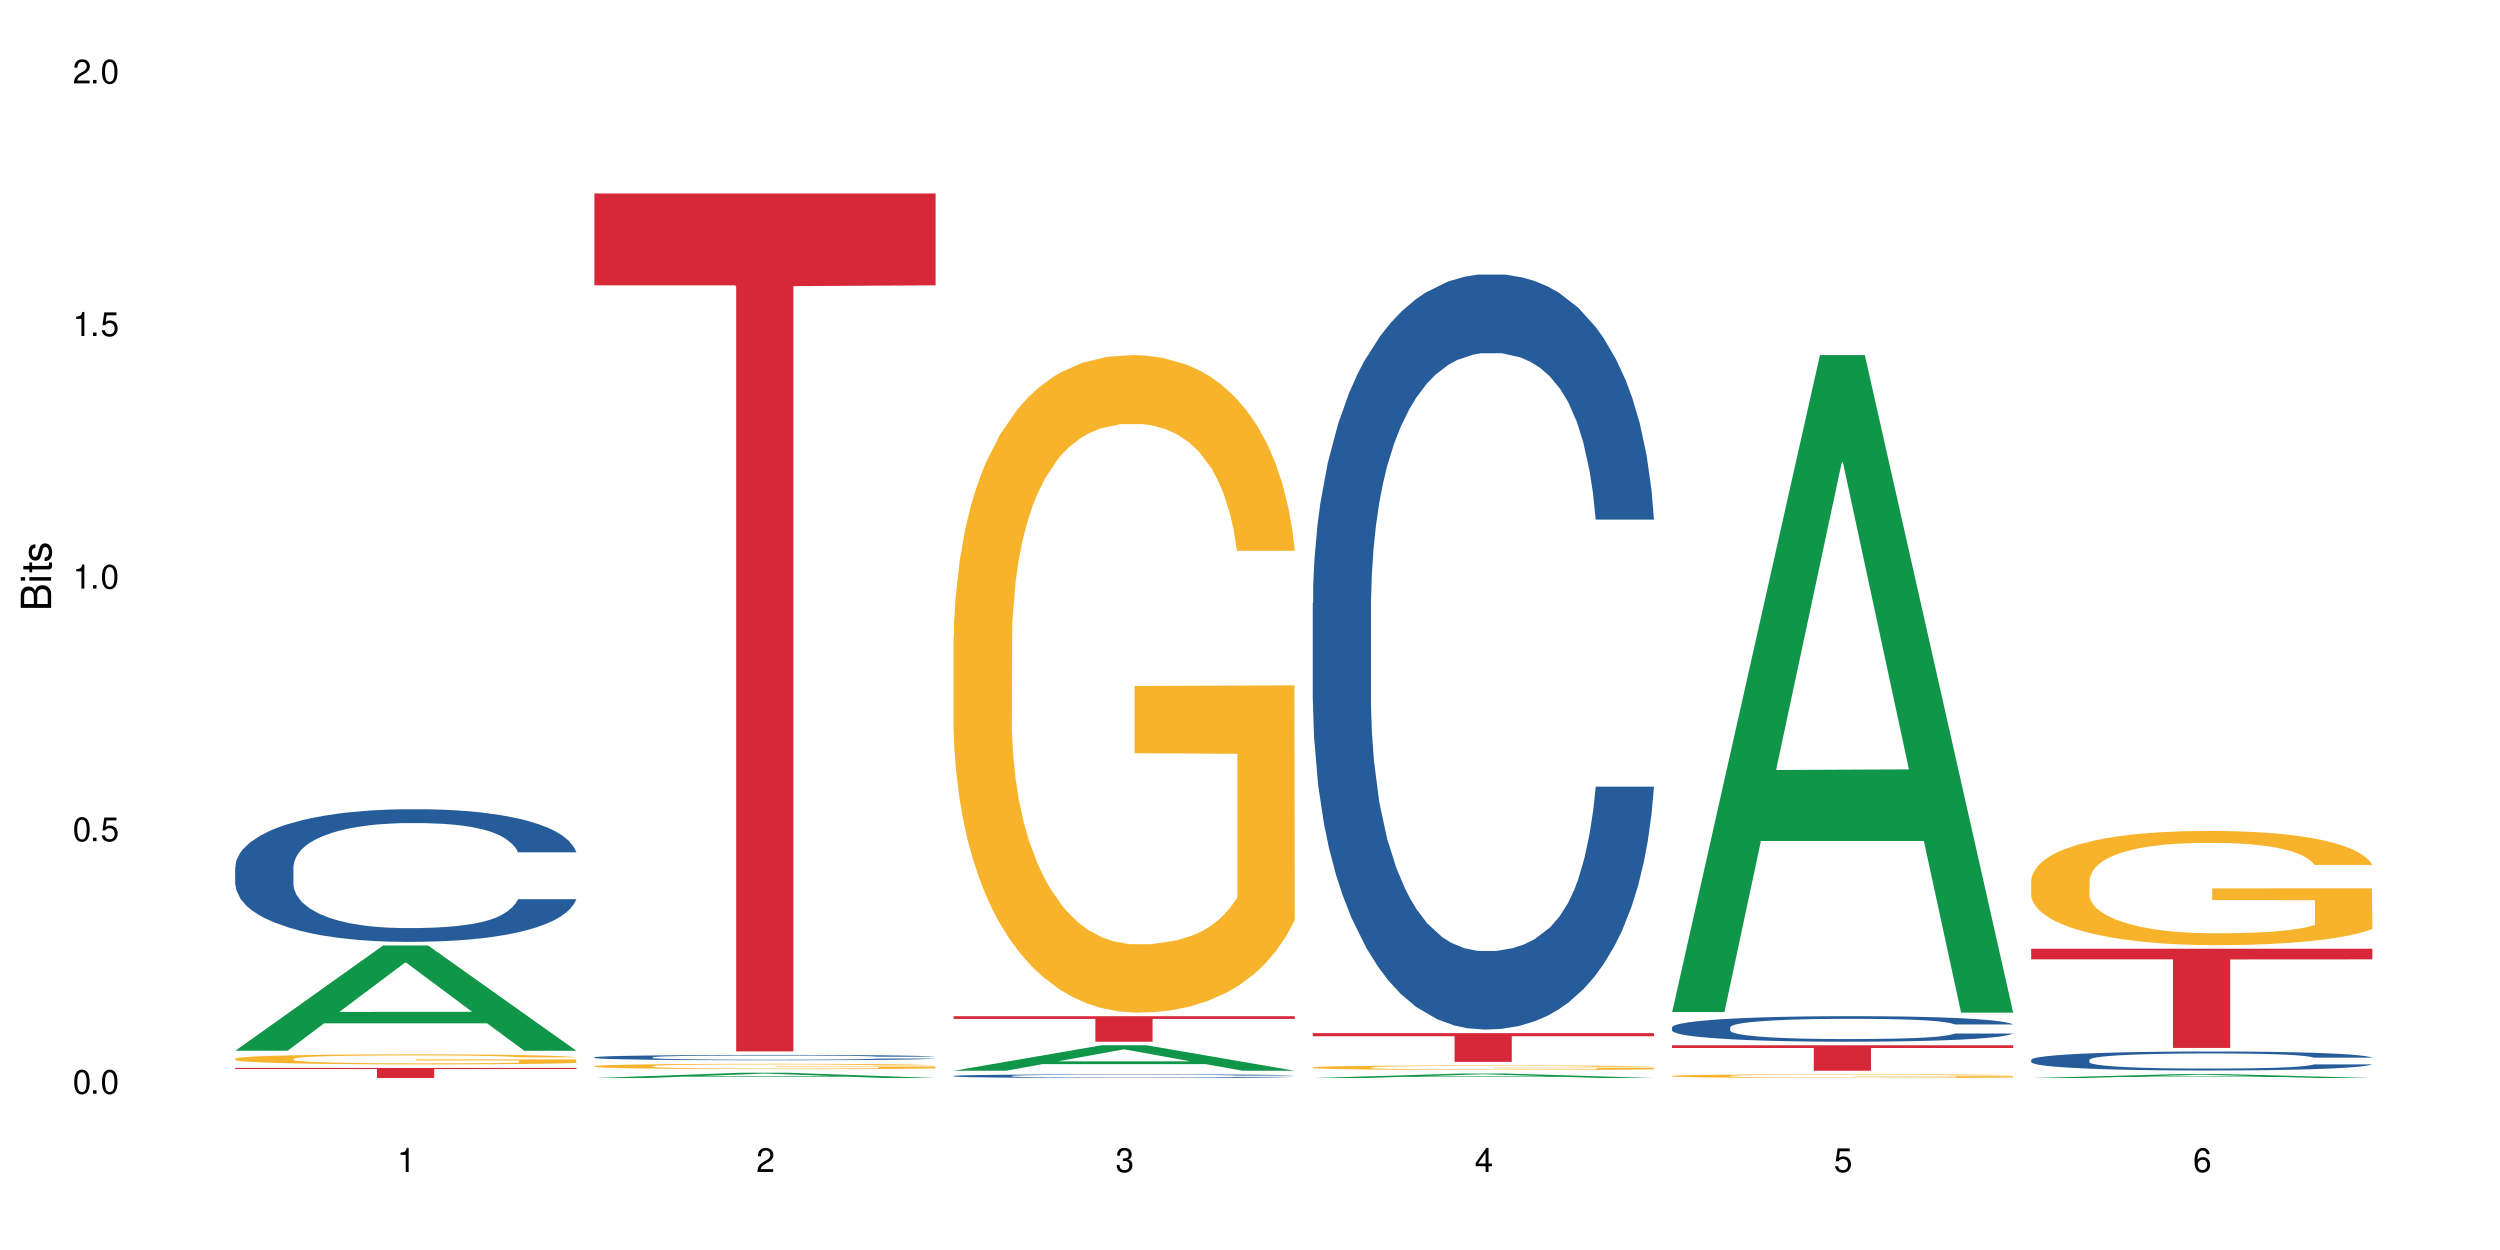 <?xml version="1.0" encoding="UTF-8"?>
<svg xmlns="http://www.w3.org/2000/svg" xmlns:xlink="http://www.w3.org/1999/xlink" width="720" height="360" viewBox="0 0 720 360">
<defs>
<g>
<g id="glyph-0-0">
</g>
<g id="glyph-0-1">
<path d="M 2.641 -6.938 C 2 -6.938 1.422 -6.656 1.078 -6.172 C 0.641 -5.562 0.406 -4.641 0.406 -3.359 C 0.406 -1.016 1.188 0.219 2.641 0.219 C 4.078 0.219 4.859 -1.016 4.859 -3.297 C 4.859 -4.641 4.656 -5.547 4.203 -6.172 C 3.844 -6.656 3.281 -6.938 2.641 -6.938 Z M 2.641 -6.188 C 3.547 -6.188 4 -5.25 4 -3.375 C 4 -1.406 3.562 -0.484 2.625 -0.484 C 1.734 -0.484 1.281 -1.438 1.281 -3.344 C 1.281 -5.25 1.734 -6.188 2.641 -6.188 Z M 2.641 -6.188 "/>
</g>
<g id="glyph-0-2">
<path d="M 1.828 -1 L 0.828 -1 L 0.828 0 L 1.828 0 Z M 1.828 -1 "/>
</g>
<g id="glyph-0-3">
<path d="M 4.562 -6.797 L 1.062 -6.797 L 0.547 -3.094 L 1.328 -3.094 C 1.719 -3.562 2.047 -3.734 2.578 -3.734 C 3.484 -3.734 4.062 -3.109 4.062 -2.094 C 4.062 -1.125 3.484 -0.531 2.578 -0.531 C 1.828 -0.531 1.375 -0.906 1.188 -1.672 L 0.328 -1.672 C 0.453 -1.109 0.547 -0.844 0.75 -0.594 C 1.125 -0.078 1.828 0.219 2.594 0.219 C 3.969 0.219 4.922 -0.781 4.922 -2.219 C 4.922 -3.562 4.031 -4.484 2.719 -4.484 C 2.25 -4.484 1.859 -4.359 1.469 -4.062 L 1.734 -5.969 L 4.562 -5.969 Z M 4.562 -6.797 "/>
</g>
<g id="glyph-0-4">
<path d="M 2.484 -4.938 L 2.484 0 L 3.328 0 L 3.328 -6.938 L 2.766 -6.938 C 2.469 -5.875 2.281 -5.734 0.984 -5.562 L 0.984 -4.938 Z M 2.484 -4.938 "/>
</g>
<g id="glyph-0-5">
<path d="M 4.859 -0.828 L 1.281 -0.828 C 1.359 -1.406 1.672 -1.781 2.5 -2.281 L 3.469 -2.828 C 4.406 -3.344 4.906 -4.062 4.906 -4.906 C 4.906 -5.484 4.672 -6.031 4.266 -6.406 C 3.859 -6.766 3.375 -6.938 2.719 -6.938 C 1.859 -6.938 1.219 -6.625 0.844 -6.031 C 0.609 -5.672 0.5 -5.234 0.484 -4.531 L 1.328 -4.531 C 1.359 -5.016 1.406 -5.281 1.531 -5.516 C 1.75 -5.938 2.188 -6.203 2.703 -6.203 C 3.469 -6.203 4.031 -5.641 4.031 -4.891 C 4.031 -4.344 3.719 -3.859 3.125 -3.516 L 2.234 -3 C 0.812 -2.172 0.406 -1.531 0.328 -0.016 L 4.859 -0.016 Z M 4.859 -0.828 "/>
</g>
<g id="glyph-0-6">
<path d="M 2.125 -3.188 L 2.578 -3.188 C 3.5 -3.188 3.984 -2.766 3.984 -1.922 C 3.984 -1.062 3.469 -0.531 2.594 -0.531 C 1.656 -0.531 1.203 -1 1.156 -2.016 L 0.312 -2.016 C 0.344 -1.453 0.438 -1.094 0.609 -0.781 C 0.953 -0.109 1.625 0.219 2.547 0.219 C 3.953 0.219 4.859 -0.625 4.859 -1.938 C 4.859 -2.828 4.516 -3.297 3.703 -3.594 C 4.344 -3.844 4.656 -4.328 4.656 -5.031 C 4.656 -6.219 3.875 -6.938 2.578 -6.938 C 1.203 -6.938 0.484 -6.172 0.453 -4.703 L 1.297 -4.703 C 1.312 -5.125 1.344 -5.359 1.453 -5.578 C 1.641 -5.969 2.062 -6.203 2.594 -6.203 C 3.344 -6.203 3.797 -5.75 3.797 -5 C 3.797 -4.516 3.609 -4.219 3.25 -4.047 C 3.016 -3.953 2.703 -3.922 2.125 -3.906 Z M 2.125 -3.188 "/>
</g>
<g id="glyph-0-7">
<path d="M 3.141 -1.672 L 3.141 0 L 3.984 0 L 3.984 -1.672 L 4.984 -1.672 L 4.984 -2.438 L 3.984 -2.438 L 3.984 -6.938 L 3.359 -6.938 L 0.266 -2.578 L 0.266 -1.672 Z M 3.141 -2.438 L 1 -2.438 L 3.141 -5.5 Z M 3.141 -2.438 "/>
</g>
<g id="glyph-0-8">
<path d="M 4.781 -5.125 C 4.609 -6.266 3.891 -6.938 2.844 -6.938 C 2.094 -6.938 1.422 -6.578 1.031 -5.953 C 0.594 -5.266 0.406 -4.422 0.406 -3.172 C 0.406 -2 0.578 -1.25 0.984 -0.641 C 1.359 -0.078 1.953 0.219 2.703 0.219 C 3.984 0.219 4.922 -0.75 4.922 -2.094 C 4.922 -3.375 4.062 -4.281 2.844 -4.281 C 2.172 -4.281 1.641 -4.031 1.281 -3.516 C 1.281 -5.234 1.828 -6.188 2.797 -6.188 C 3.391 -6.188 3.797 -5.797 3.938 -5.125 Z M 2.734 -3.531 C 3.547 -3.531 4.062 -2.953 4.062 -2.031 C 4.062 -1.156 3.484 -0.531 2.703 -0.531 C 1.922 -0.531 1.328 -1.188 1.328 -2.078 C 1.328 -2.938 1.906 -3.531 2.734 -3.531 Z M 2.734 -3.531 "/>
</g>
<g id="glyph-1-0">
</g>
<g id="glyph-1-1">
<path d="M 0 -0.953 L 0 -4.891 C 0 -5.719 -0.234 -6.344 -0.734 -6.797 C -1.188 -7.234 -1.812 -7.469 -2.5 -7.469 C -3.547 -7.469 -4.188 -7 -4.625 -5.875 C -4.984 -6.688 -5.625 -7.094 -6.531 -7.094 C -7.172 -7.094 -7.734 -6.859 -8.141 -6.391 C -8.562 -5.922 -8.75 -5.344 -8.75 -4.5 L -8.75 -0.953 Z M -4.984 -2.062 L -7.766 -2.062 L -7.766 -4.219 C -7.766 -4.844 -7.688 -5.203 -7.453 -5.5 C -7.219 -5.812 -6.859 -5.969 -6.375 -5.969 C -5.891 -5.969 -5.531 -5.812 -5.297 -5.5 C -5.062 -5.203 -4.984 -4.844 -4.984 -4.219 Z M -0.984 -2.062 L -4 -2.062 L -4 -4.781 C -4 -5.766 -3.438 -6.359 -2.484 -6.359 C -1.547 -6.359 -0.984 -5.766 -0.984 -4.781 Z M -0.984 -2.062 "/>
</g>
<g id="glyph-1-2">
<path d="M -6.281 -1.797 L -6.281 -0.797 L 0 -0.797 L 0 -1.797 Z M -8.75 -1.797 L -8.75 -0.797 L -7.484 -0.797 L -7.484 -1.797 Z M -8.75 -1.797 "/>
</g>
<g id="glyph-1-3">
<path d="M -6.281 -3.047 L -6.281 -2.016 L -8.016 -2.016 L -8.016 -1.016 L -6.281 -1.016 L -6.281 -0.172 L -5.469 -0.172 L -5.469 -1.016 L -0.719 -1.016 C -0.078 -1.016 0.281 -1.453 0.281 -2.234 C 0.281 -2.5 0.25 -2.719 0.188 -3.047 L -0.641 -3.047 C -0.609 -2.906 -0.594 -2.766 -0.594 -2.562 C -0.594 -2.141 -0.719 -2.016 -1.156 -2.016 L -5.469 -2.016 L -5.469 -3.047 Z M -6.281 -3.047 "/>
</g>
<g id="glyph-1-4">
<path d="M -4.531 -5.25 C -5.766 -5.25 -6.469 -4.422 -6.469 -2.969 C -6.469 -1.516 -5.719 -0.562 -4.547 -0.562 C -3.562 -0.562 -3.094 -1.062 -2.734 -2.562 L -2.516 -3.484 C -2.344 -4.188 -2.094 -4.469 -1.641 -4.469 C -1.047 -4.469 -0.641 -3.875 -0.641 -3 C -0.641 -2.453 -0.797 -2 -1.062 -1.75 C -1.25 -1.594 -1.422 -1.531 -1.875 -1.469 L -1.875 -0.406 C -0.422 -0.453 0.281 -1.266 0.281 -2.922 C 0.281 -4.5 -0.5 -5.516 -1.719 -5.516 C -2.656 -5.516 -3.172 -4.984 -3.469 -3.734 L -3.703 -2.766 C -3.891 -1.953 -4.156 -1.609 -4.594 -1.609 C -5.188 -1.609 -5.547 -2.125 -5.547 -2.938 C -5.547 -3.75 -5.203 -4.172 -4.531 -4.203 Z M -4.531 -5.25 "/>
</g>
</g>
</defs>
<rect x="-72" y="-36" width="864" height="432" fill="rgb(100%, 100%, 100%)" fill-opacity="1"/>
<path fill-rule="nonzero" fill="rgb(6.275%, 58.824%, 28.235%)" fill-opacity="1" d="M 67.73 302.602 L 67.836 302.574 L 110.359 272.285 L 123.273 272.285 L 166.008 302.633 L 150.992 302.633 L 140.281 294.711 L 93.352 294.711 L 82.852 302.602 L 67.73 302.602 L 97.863 291.434 L 135.977 291.406 L 116.973 277.242 L 116.766 277.215 L 116.555 277.301 L 97.758 291.406 L 97.863 291.434 Z M 67.73 302.602 "/>
<path fill-rule="nonzero" fill="rgb(14.51%, 36.078%, 60%)" fill-opacity="1" d="M 67.73 249.691 L 67.852 249.656 L 67.852 248.816 L 68.211 247.492 L 69.051 245.816 L 69.887 244.664 L 72.047 242.605 L 75.043 240.613 L 78.156 239.078 L 80.434 238.172 L 82.473 237.473 L 87.145 236.18 L 90.145 235.52 L 93.379 234.926 L 97.332 234.332 L 100.211 233.98 L 106.684 233.422 L 111.477 233.18 L 115.191 233.074 L 123.223 233.074 L 128.016 233.215 L 131.492 233.391 L 135.324 233.668 L 138.562 233.98 L 144.195 234.75 L 149.227 235.727 L 151.504 236.285 L 155.102 237.367 L 157.855 238.414 L 159.773 239.324 L 161.934 240.613 L 163.848 242.184 L 165.289 243.965 L 166.008 245.465 L 149.227 245.465 L 148.391 244.07 L 147.43 242.988 L 145.633 241.559 L 143.836 240.543 L 141.316 239.531 L 139.039 238.867 L 135.926 238.207 L 133.168 237.785 L 130.293 237.473 L 127.535 237.262 L 122.262 237.055 L 116.148 237.055 L 113.871 237.125 L 109.199 237.402 L 106.684 237.648 L 103.086 238.137 L 100.57 238.59 L 97.574 239.289 L 95.535 239.883 L 93.02 240.789 L 91.223 241.594 L 89.184 242.742 L 87.984 243.617 L 86.906 244.594 L 85.949 245.746 L 85.23 246.969 L 84.75 248.258 L 84.508 249.516 L 84.508 254.926 L 84.75 256.184 L 85.348 257.648 L 86.906 259.777 L 89.184 261.629 L 91.82 263.094 L 94.336 264.141 L 95.777 264.629 L 97.691 265.188 L 100.688 265.887 L 105.004 266.586 L 107.52 266.863 L 111.355 267.145 L 115.312 267.281 L 120.586 267.281 L 125.258 267.145 L 128.375 266.969 L 131.609 266.691 L 136.043 266.098 L 138.801 265.539 L 141.199 264.875 L 142.996 264.211 L 144.195 263.652 L 145.992 262.57 L 147.43 261.383 L 148.508 260.16 L 149.227 258.977 L 166.008 258.977 L 165.289 260.371 L 164.207 261.734 L 163.129 262.746 L 161.453 263.969 L 159.535 265.051 L 156.777 266.27 L 154.5 267.074 L 151.504 267.945 L 148.75 268.609 L 145.754 269.203 L 141.316 269.902 L 138.441 270.25 L 135.324 270.562 L 131.609 270.844 L 126.938 271.086 L 121.902 271.227 L 117.227 271.262 L 112.195 271.191 L 108.48 271.055 L 103.566 270.738 L 97.453 270.109 L 93.02 269.445 L 89.543 268.785 L 86.547 268.086 L 83.191 267.145 L 78.875 265.609 L 76.238 264.422 L 74.441 263.441 L 72.406 262.082 L 70.969 260.859 L 69.289 258.906 L 68.09 256.426 L 67.73 254.508 Z M 67.73 249.691 "/>
<path fill-rule="nonzero" fill="rgb(96.863%, 70.196%, 16.863%)" fill-opacity="1" d="M 67.73 304.895 L 67.852 304.895 L 67.852 304.84 L 68.332 304.723 L 69.527 304.555 L 71.086 304.422 L 72.766 304.316 L 73.844 304.262 L 75.641 304.18 L 77.199 304.121 L 81.152 304.004 L 86.188 303.891 L 88.945 303.844 L 92.059 303.801 L 96.496 303.75 L 98.531 303.73 L 104.766 303.688 L 111.836 303.66 L 119.625 303.652 L 123.223 303.656 L 128.133 303.668 L 134.848 303.695 L 138.68 303.723 L 141.676 303.75 L 144.793 303.785 L 148.629 303.836 L 152.223 303.898 L 155.102 303.965 L 157.977 304.043 L 160.375 304.129 L 162.41 304.219 L 164.207 304.332 L 165.289 304.426 L 166.008 304.516 L 149.348 304.516 L 148.391 304.426 L 147.309 304.352 L 145.512 304.266 L 143.715 304.203 L 141.918 304.152 L 138.562 304.082 L 135.684 304.039 L 132.09 304.004 L 128.613 303.98 L 124.66 303.965 L 122.262 303.957 L 115.91 303.957 L 110.156 303.977 L 106.801 304 L 104.406 304.02 L 101.047 304.059 L 99.012 304.09 L 97.812 304.113 L 94.219 304.195 L 91.82 304.27 L 90.504 304.32 L 88.824 304.398 L 87.625 304.469 L 86.309 304.574 L 85.59 304.656 L 84.629 304.836 L 84.508 305.312 L 84.871 305.41 L 85.59 305.52 L 86.547 305.617 L 87.984 305.715 L 89.422 305.793 L 91.941 305.895 L 94.098 305.965 L 95.777 306.008 L 99.012 306.082 L 100.328 306.105 L 103.445 306.152 L 106.684 306.191 L 110.637 306.223 L 113.633 306.238 L 118.426 306.25 L 124.539 306.25 L 131.73 306.234 L 136.285 306.215 L 139.398 306.191 L 141.438 306.172 L 143.953 306.145 L 145.754 306.117 L 147.43 306.09 L 149.469 306.043 L 149.469 305.41 L 119.863 305.41 L 119.863 305.113 L 165.887 305.109 L 166.008 306.145 L 163.488 306.215 L 160.375 306.285 L 157.379 306.336 L 154.262 306.383 L 149.828 306.434 L 146.23 306.465 L 140.719 306.5 L 135.684 306.527 L 130.41 306.543 L 125.738 306.551 L 120.223 306.551 L 115.312 306.547 L 110.039 306.531 L 105.844 306.512 L 102.008 306.484 L 98.172 306.449 L 93.379 306.395 L 90.262 306.348 L 87.027 306.293 L 83.789 306.227 L 80.914 306.156 L 78.996 306.098 L 77.078 306.035 L 75.043 305.957 L 73.125 305.867 L 71.688 305.785 L 70.367 305.691 L 69.41 305.605 L 68.449 305.484 L 67.969 305.391 L 67.73 305.309 Z M 67.73 304.895 "/>
<path fill-rule="nonzero" fill="rgb(83.922%, 15.686%, 22.353%)" fill-opacity="1" d="M 67.73 307.574 L 166.008 307.574 L 166.008 307.887 L 125.047 307.887 L 125.047 310.473 L 108.57 310.473 L 108.57 307.891 L 108.332 307.887 L 67.73 307.887 Z M 67.73 307.574 "/>
<path fill-rule="nonzero" fill="rgb(6.275%, 58.824%, 28.235%)" fill-opacity="1" d="M 171.18 310.473 L 171.285 310.469 L 213.809 308.938 L 226.723 308.938 L 269.453 310.473 L 254.441 310.473 L 243.73 310.074 L 196.797 310.074 L 186.297 310.473 L 171.18 310.473 L 201.312 309.906 L 239.426 309.906 L 220.422 309.188 L 220.211 309.188 L 220 309.191 L 201.207 309.906 L 201.312 309.906 Z M 171.18 310.473 "/>
<path fill-rule="nonzero" fill="rgb(14.51%, 36.078%, 60%)" fill-opacity="1" d="M 171.18 304.492 L 171.297 304.488 L 171.297 304.457 L 171.66 304.402 L 172.496 304.336 L 173.336 304.289 L 175.492 304.207 L 178.488 304.125 L 181.605 304.066 L 183.883 304.027 L 185.922 304 L 190.594 303.949 L 193.59 303.922 L 196.828 303.898 L 200.781 303.875 L 203.656 303.859 L 210.129 303.836 L 214.922 303.828 L 218.641 303.824 L 226.668 303.824 L 231.461 303.828 L 234.938 303.836 L 238.773 303.848 L 242.008 303.859 L 247.641 303.891 L 252.676 303.93 L 254.953 303.953 L 258.547 303.996 L 261.305 304.039 L 263.223 304.074 L 265.379 304.125 L 267.297 304.188 L 268.734 304.262 L 269.453 304.32 L 252.676 304.32 L 251.836 304.266 L 250.879 304.223 L 249.082 304.164 L 247.281 304.125 L 244.766 304.082 L 242.488 304.055 L 239.371 304.031 L 236.617 304.012 L 233.738 304 L 230.984 303.992 L 225.711 303.984 L 217.32 303.984 L 212.645 303.996 L 210.129 304.008 L 206.535 304.027 L 204.016 304.043 L 201.02 304.074 L 198.984 304.098 L 196.469 304.133 L 194.668 304.164 L 192.633 304.211 L 191.434 304.246 L 190.355 304.285 L 189.395 304.332 L 188.676 304.383 L 188.199 304.434 L 187.957 304.484 L 187.957 304.703 L 188.199 304.75 L 188.797 304.812 L 190.355 304.895 L 192.633 304.969 L 195.27 305.031 L 197.785 305.07 L 199.223 305.09 L 201.141 305.113 L 204.137 305.141 L 208.453 305.168 L 210.969 305.18 L 214.805 305.191 L 218.758 305.199 L 224.031 305.199 L 228.707 305.191 L 231.82 305.184 L 235.059 305.176 L 239.492 305.148 L 242.25 305.129 L 244.645 305.102 L 246.445 305.074 L 247.641 305.051 L 249.441 305.008 L 250.879 304.961 L 251.957 304.91 L 252.676 304.863 L 269.453 304.863 L 268.734 304.922 L 267.656 304.977 L 266.578 305.016 L 264.898 305.066 L 262.984 305.109 L 260.227 305.156 L 257.949 305.191 L 254.953 305.223 L 252.195 305.25 L 249.199 305.273 L 244.766 305.305 L 241.891 305.316 L 238.773 305.328 L 235.059 305.34 L 230.383 305.352 L 225.352 305.355 L 220.676 305.359 L 215.645 305.355 L 211.926 305.348 L 207.012 305.336 L 200.902 305.312 L 196.469 305.285 L 192.992 305.258 L 189.996 305.23 L 186.641 305.191 L 182.324 305.129 L 179.688 305.082 L 177.891 305.043 L 175.852 304.988 L 174.414 304.941 L 172.738 304.859 L 171.539 304.762 L 171.18 304.684 Z M 171.18 304.492 "/>
<path fill-rule="nonzero" fill="rgb(96.863%, 70.196%, 16.863%)" fill-opacity="1" d="M 171.18 307.039 L 171.297 307.035 L 171.297 307.008 L 171.777 306.945 L 172.977 306.859 L 174.535 306.789 L 176.211 306.73 L 177.293 306.703 L 179.09 306.66 L 180.648 306.629 L 184.602 306.566 L 189.637 306.508 L 192.391 306.48 L 195.508 306.457 L 199.941 306.43 L 201.98 306.422 L 208.211 306.398 L 215.281 306.387 L 223.074 306.383 L 226.668 306.383 L 231.582 306.387 L 238.293 306.402 L 242.129 306.418 L 245.125 306.43 L 248.242 306.449 L 252.078 306.477 L 255.672 306.512 L 258.547 306.543 L 261.426 306.586 L 263.82 306.633 L 265.859 306.68 L 267.656 306.738 L 268.734 306.789 L 269.453 306.836 L 252.797 306.836 L 251.836 306.789 L 250.758 306.75 L 248.961 306.703 L 247.164 306.672 L 245.363 306.645 L 242.008 306.609 L 239.133 306.586 L 235.539 306.566 L 232.062 306.555 L 228.105 306.543 L 219.359 306.543 L 213.605 306.551 L 210.25 306.562 L 207.852 306.574 L 204.496 306.594 L 202.461 306.613 L 201.262 306.625 L 197.664 306.668 L 195.27 306.707 L 193.949 306.734 L 192.273 306.773 L 191.074 306.812 L 189.754 306.867 L 189.035 306.91 L 188.078 307.008 L 187.957 307.258 L 188.316 307.312 L 189.035 307.367 L 189.996 307.418 L 191.434 307.473 L 192.871 307.512 L 195.387 307.566 L 197.547 307.605 L 199.223 307.629 L 202.461 307.668 L 203.777 307.68 L 206.895 307.703 L 210.129 307.723 L 214.086 307.742 L 217.082 307.75 L 221.875 307.754 L 227.988 307.754 L 235.18 307.746 L 239.73 307.734 L 242.848 307.727 L 244.887 307.715 L 247.402 307.699 L 249.199 307.688 L 250.879 307.672 L 252.914 307.645 L 252.914 307.312 L 223.312 307.309 L 223.312 307.152 L 269.336 307.152 L 269.453 307.699 L 266.938 307.738 L 263.82 307.773 L 260.824 307.801 L 257.711 307.824 L 253.273 307.852 L 249.68 307.871 L 244.168 307.891 L 239.133 307.902 L 233.859 307.91 L 229.184 307.914 L 218.758 307.914 L 213.484 307.906 L 209.289 307.895 L 205.457 307.879 L 201.621 307.859 L 196.828 307.832 L 193.711 307.809 L 190.473 307.777 L 187.238 307.742 L 184.363 307.707 L 182.445 307.676 L 180.527 307.641 L 178.488 307.602 L 176.57 307.551 L 175.133 307.508 L 173.816 307.461 L 172.855 307.414 L 171.898 307.352 L 171.418 307.301 L 171.18 307.258 Z M 171.18 307.039 "/>
<path fill-rule="nonzero" fill="rgb(83.922%, 15.686%, 22.353%)" fill-opacity="1" d="M 171.18 55.727 L 269.453 55.727 L 269.453 82.172 L 228.496 82.406 L 228.496 302.801 L 212.02 302.801 L 212.02 82.637 L 211.777 82.172 L 171.18 82.172 Z M 171.18 55.727 "/>
<path fill-rule="nonzero" fill="rgb(6.275%, 58.824%, 28.235%)" fill-opacity="1" d="M 274.629 308.375 L 274.73 308.367 L 317.254 301.035 L 330.168 301.035 L 372.902 308.379 L 357.887 308.379 L 347.18 306.465 L 300.246 306.465 L 289.746 308.375 L 274.629 308.375 L 304.762 305.668 L 342.875 305.664 L 323.871 302.234 L 323.66 302.227 L 323.449 302.25 L 304.656 305.664 L 304.762 305.668 Z M 274.629 308.375 "/>
<path fill-rule="nonzero" fill="rgb(14.51%, 36.078%, 60%)" fill-opacity="1" d="M 274.629 309.871 L 274.746 309.867 L 274.746 309.844 L 275.105 309.809 L 275.945 309.762 L 276.785 309.727 L 278.941 309.672 L 281.938 309.613 L 285.055 309.57 L 287.332 309.547 L 289.367 309.527 L 294.043 309.492 L 297.039 309.473 L 300.273 309.457 L 304.23 309.438 L 307.105 309.43 L 313.578 309.414 L 318.371 309.406 L 322.086 309.402 L 330.117 309.402 L 334.91 309.406 L 338.387 309.414 L 342.223 309.422 L 345.457 309.43 L 351.09 309.449 L 356.125 309.477 L 358.402 309.492 L 361.996 309.523 L 364.754 309.555 L 366.672 309.578 L 368.828 309.613 L 370.746 309.66 L 372.184 309.707 L 372.902 309.75 L 356.125 309.75 L 355.285 309.711 L 354.324 309.68 L 352.527 309.641 L 350.73 309.613 L 348.215 309.586 L 345.938 309.566 L 342.82 309.547 L 340.062 309.535 L 337.188 309.527 L 334.43 309.52 L 329.156 309.516 L 320.77 309.516 L 316.094 309.523 L 313.578 309.531 L 309.98 309.547 L 307.465 309.559 L 304.469 309.578 L 302.434 309.594 L 299.914 309.621 L 298.117 309.641 L 296.078 309.676 L 294.883 309.699 L 293.801 309.727 L 292.844 309.758 L 292.125 309.793 L 291.645 309.828 L 291.406 309.863 L 291.406 310.016 L 291.645 310.051 L 292.246 310.094 L 293.801 310.152 L 296.078 310.203 L 298.715 310.246 L 301.234 310.273 L 302.672 310.289 L 304.59 310.305 L 307.586 310.324 L 311.898 310.344 L 314.418 310.352 L 318.25 310.359 L 322.207 310.363 L 327.48 310.363 L 332.152 310.359 L 335.27 310.352 L 338.508 310.344 L 342.941 310.328 L 345.695 310.312 L 348.094 310.293 L 349.891 310.277 L 351.09 310.262 L 352.887 310.23 L 354.324 310.195 L 355.406 310.164 L 356.125 310.129 L 372.902 310.129 L 372.184 310.168 L 371.105 310.207 L 370.027 310.234 L 368.348 310.27 L 366.43 310.301 L 363.676 310.332 L 361.398 310.355 L 358.402 310.379 L 355.645 310.398 L 352.648 310.414 L 348.215 310.434 L 345.336 310.445 L 342.223 310.453 L 338.508 310.461 L 333.832 310.469 L 328.797 310.473 L 319.09 310.473 L 315.375 310.469 L 310.461 310.457 L 304.348 310.441 L 299.914 310.422 L 296.438 310.402 L 293.441 310.383 L 290.086 310.359 L 285.773 310.316 L 283.137 310.281 L 281.34 310.254 L 279.301 310.215 L 277.863 310.184 L 276.184 310.129 L 274.988 310.059 L 274.629 310.004 Z M 274.629 309.871 "/>
<path fill-rule="nonzero" fill="rgb(96.863%, 70.196%, 16.863%)" fill-opacity="1" d="M 274.629 183.371 L 274.746 183.199 L 274.746 179.738 L 275.227 171.957 L 276.426 161.23 L 277.984 152.41 L 279.66 145.492 L 280.738 141.859 L 282.535 136.672 L 284.094 132.867 L 288.051 125.086 L 293.082 117.82 L 295.84 114.707 L 298.957 111.766 L 303.391 108.48 L 305.43 107.27 L 311.66 104.504 L 318.73 102.773 L 326.52 102.254 L 330.117 102.426 L 335.031 103.117 L 341.742 105.023 L 345.578 106.75 L 348.574 108.48 L 351.688 110.73 L 355.523 114.188 L 359.121 118.34 L 361.996 122.488 L 364.871 127.68 L 367.27 133.215 L 369.309 139.266 L 371.105 146.531 L 372.184 152.586 L 372.902 158.637 L 356.242 158.637 L 355.285 152.586 L 354.207 147.914 L 352.41 142.207 L 350.609 138.055 L 348.812 134.77 L 345.457 130.273 L 342.582 127.508 L 338.984 125.086 L 335.512 123.527 L 331.555 122.488 L 329.156 122.145 L 322.805 122.145 L 317.055 123.355 L 313.699 124.738 L 311.301 126.121 L 307.945 128.715 L 305.906 130.793 L 304.707 132.176 L 301.113 137.539 L 298.715 142.379 L 297.398 145.668 L 295.719 150.855 L 294.523 155.523 L 293.203 162.441 L 292.484 167.633 L 291.527 179.395 L 291.406 210.523 L 291.766 217.098 L 292.484 224.188 L 293.441 230.414 L 294.883 236.988 L 296.32 242.004 L 298.836 248.75 L 300.992 253.246 L 302.672 256.184 L 305.906 260.855 L 307.227 262.41 L 310.34 265.523 L 313.578 267.945 L 317.531 270.023 L 320.527 271.059 L 325.324 271.926 L 331.434 271.926 L 338.625 270.887 L 343.18 269.504 L 346.297 268.121 L 348.332 266.91 L 350.852 265.008 L 352.648 263.277 L 354.324 261.375 L 356.363 258.434 L 356.363 217.098 L 326.762 216.926 L 326.762 197.555 L 372.781 197.379 L 372.902 265.008 L 370.387 269.676 L 367.27 274.172 L 364.273 277.633 L 361.156 280.57 L 356.723 283.859 L 353.129 285.934 L 347.613 288.355 L 342.582 289.91 L 337.309 290.949 L 332.633 291.469 L 327.121 291.641 L 322.207 291.297 L 316.934 290.258 L 312.738 288.875 L 308.902 287.145 L 305.07 284.895 L 300.273 281.266 L 297.16 278.324 L 293.922 274.691 L 290.688 270.367 L 287.809 265.699 L 285.895 262.066 L 283.977 257.914 L 281.938 252.727 L 280.02 246.848 L 278.582 241.484 L 277.262 235.43 L 276.305 229.723 L 275.348 221.941 L 274.867 215.715 L 274.629 210.352 Z M 274.629 183.371 "/>
<path fill-rule="nonzero" fill="rgb(83.922%, 15.686%, 22.353%)" fill-opacity="1" d="M 274.629 292.664 L 372.902 292.664 L 372.902 293.449 L 331.945 293.457 L 331.945 300.012 L 315.465 300.012 L 315.465 293.465 L 315.227 293.449 L 274.629 293.449 Z M 274.629 292.664 "/>
<path fill-rule="nonzero" fill="rgb(6.275%, 58.824%, 28.235%)" fill-opacity="1" d="M 378.074 310.473 L 378.18 310.473 L 420.703 309.172 L 433.617 309.172 L 476.352 310.473 L 461.336 310.473 L 450.625 310.133 L 403.695 310.133 L 393.195 310.473 L 378.074 310.473 L 408.207 309.992 L 446.32 309.992 L 427.316 309.387 L 427.109 309.383 L 426.898 309.387 L 408.105 309.992 L 408.207 309.992 Z M 378.074 310.473 "/>
<path fill-rule="nonzero" fill="rgb(14.51%, 36.078%, 60%)" fill-opacity="1" d="M 378.074 173.699 L 378.195 173.5 L 378.195 168.73 L 378.555 161.176 L 379.395 151.637 L 380.23 145.078 L 382.391 133.352 L 385.387 122.02 L 388.5 113.277 L 390.777 108.109 L 392.816 104.133 L 397.492 96.781 L 400.488 93.004 L 403.723 89.625 L 407.676 86.246 L 410.555 84.258 L 417.027 81.078 L 421.82 79.688 L 425.535 79.09 L 433.566 79.09 L 438.359 79.887 L 441.836 80.879 L 445.668 82.469 L 448.906 84.258 L 454.539 88.629 L 459.57 94.195 L 461.848 97.375 L 465.445 103.535 L 468.199 109.5 L 470.117 114.668 L 472.277 122.02 L 474.191 130.965 L 475.633 141.102 L 476.352 149.648 L 459.57 149.648 L 458.734 141.699 L 457.773 135.535 L 455.977 127.387 L 454.18 121.625 L 451.66 115.859 L 449.383 112.082 L 446.27 108.309 L 443.512 105.922 L 440.637 104.133 L 437.879 102.941 L 432.605 101.75 L 426.492 101.75 L 424.215 102.145 L 419.543 103.734 L 417.027 105.129 L 413.43 107.91 L 410.914 110.492 L 407.918 114.469 L 405.879 117.848 L 403.363 123.016 L 401.566 127.586 L 399.527 134.145 L 398.328 139.113 L 397.25 144.68 L 396.293 151.238 L 395.574 158.195 L 395.094 165.547 L 394.855 172.703 L 394.855 203.512 L 395.094 210.668 L 395.691 219.016 L 397.25 231.137 L 399.527 241.672 L 402.164 250.02 L 404.68 255.984 L 406.121 258.766 L 408.035 261.945 L 411.035 265.922 L 415.348 269.895 L 417.863 271.484 L 421.699 273.074 L 425.656 273.871 L 430.93 273.871 L 435.602 273.074 L 438.719 272.082 L 441.953 270.492 L 446.387 267.113 L 449.145 263.934 L 451.543 260.156 L 453.34 256.379 L 454.539 253.199 L 456.336 247.039 L 457.773 240.281 L 458.852 233.324 L 459.57 226.566 L 476.352 226.566 L 475.633 234.516 L 474.555 242.27 L 473.473 248.031 L 471.797 254.988 L 469.879 261.148 L 467.121 268.105 L 464.844 272.68 L 461.848 277.648 L 459.094 281.422 L 456.098 284.801 L 451.66 288.777 L 448.785 290.766 L 445.668 292.555 L 441.953 294.145 L 437.281 295.535 L 432.246 296.332 L 427.574 296.527 L 422.539 296.133 L 418.824 295.336 L 413.91 293.547 L 407.797 289.969 L 403.363 286.195 L 399.887 282.418 L 396.891 278.441 L 393.535 273.074 L 389.223 264.332 L 386.586 257.574 L 384.785 252.008 L 382.75 244.258 L 381.312 237.301 L 379.633 226.168 L 378.434 212.059 L 378.074 201.125 Z M 378.074 173.699 "/>
<path fill-rule="nonzero" fill="rgb(96.863%, 70.196%, 16.863%)" fill-opacity="1" d="M 378.074 307.406 L 378.195 307.402 L 378.195 307.379 L 378.676 307.328 L 379.871 307.254 L 381.43 307.191 L 383.109 307.145 L 384.188 307.121 L 385.984 307.086 L 387.543 307.059 L 391.496 307.004 L 396.531 306.957 L 399.289 306.934 L 402.402 306.914 L 406.84 306.891 L 408.875 306.883 L 415.109 306.863 L 422.18 306.852 L 429.969 306.848 L 433.566 306.848 L 438.48 306.855 L 445.191 306.867 L 449.023 306.879 L 452.02 306.891 L 455.137 306.906 L 458.973 306.93 L 462.566 306.957 L 465.445 306.988 L 468.32 307.023 L 470.719 307.062 L 472.754 307.102 L 474.555 307.152 L 475.633 307.195 L 476.352 307.234 L 459.691 307.234 L 458.734 307.195 L 457.652 307.16 L 455.855 307.121 L 454.059 307.094 L 452.262 307.07 L 448.906 307.039 L 446.027 307.023 L 442.434 307.004 L 438.957 306.996 L 435.004 306.988 L 432.605 306.984 L 426.254 306.984 L 420.5 306.992 L 417.145 307.004 L 414.75 307.012 L 411.395 307.031 L 409.355 307.043 L 408.156 307.055 L 404.562 307.09 L 402.164 307.125 L 400.848 307.145 L 399.168 307.184 L 397.969 307.215 L 396.652 307.262 L 395.934 307.297 L 394.973 307.379 L 394.855 307.594 L 395.215 307.637 L 395.934 307.688 L 396.891 307.73 L 398.328 307.773 L 399.766 307.809 L 402.285 307.855 L 404.441 307.887 L 406.121 307.906 L 409.355 307.938 L 410.672 307.949 L 413.789 307.969 L 417.027 307.988 L 420.98 308 L 423.977 308.008 L 428.77 308.016 L 434.883 308.016 L 442.074 308.008 L 446.629 307.996 L 449.746 307.988 L 451.781 307.98 L 454.297 307.965 L 456.098 307.953 L 457.773 307.941 L 459.812 307.922 L 459.812 307.637 L 430.211 307.637 L 430.211 307.504 L 476.23 307.5 L 476.352 307.965 L 473.832 308 L 470.719 308.027 L 467.723 308.055 L 464.605 308.074 L 460.172 308.098 L 456.574 308.109 L 451.062 308.125 L 446.027 308.137 L 440.754 308.145 L 436.082 308.148 L 425.656 308.148 L 420.383 308.141 L 416.188 308.129 L 412.352 308.117 L 408.516 308.102 L 403.723 308.078 L 400.605 308.059 L 397.371 308.031 L 394.133 308.004 L 391.258 307.973 L 387.422 307.918 L 385.387 307.883 L 383.469 307.84 L 382.031 307.805 L 380.711 307.762 L 379.754 307.723 L 378.793 307.672 L 378.316 307.629 L 378.074 307.59 Z M 378.074 307.406 "/>
<path fill-rule="nonzero" fill="rgb(83.922%, 15.686%, 22.353%)" fill-opacity="1" d="M 378.074 297.551 L 476.352 297.551 L 476.352 298.438 L 435.391 298.445 L 435.391 305.824 L 418.914 305.824 L 418.914 298.453 L 418.676 298.438 L 378.074 298.438 Z M 378.074 297.551 "/>
<path fill-rule="nonzero" fill="rgb(6.275%, 58.824%, 28.235%)" fill-opacity="1" d="M 481.523 291.465 L 481.629 291.285 L 524.152 102.254 L 537.066 102.254 L 579.797 291.641 L 564.785 291.641 L 554.074 242.207 L 507.141 242.207 L 496.641 291.465 L 481.523 291.465 L 511.656 221.754 L 549.77 221.578 L 530.766 133.195 L 530.555 133.02 L 530.348 133.551 L 511.551 221.578 L 511.656 221.754 Z M 481.523 291.465 "/>
<path fill-rule="nonzero" fill="rgb(14.51%, 36.078%, 60%)" fill-opacity="1" d="M 481.523 295.859 L 481.645 295.855 L 481.645 295.691 L 482.004 295.438 L 482.84 295.117 L 483.68 294.895 L 485.836 294.496 L 488.832 294.113 L 491.949 293.82 L 494.227 293.645 L 496.266 293.512 L 500.938 293.262 L 503.934 293.133 L 507.172 293.02 L 511.125 292.906 L 514 292.84 L 520.473 292.73 L 525.27 292.684 L 528.984 292.664 L 537.012 292.664 L 541.809 292.691 L 545.281 292.727 L 549.117 292.777 L 552.352 292.84 L 557.984 292.988 L 563.02 293.176 L 565.297 293.281 L 568.891 293.492 L 571.648 293.691 L 573.566 293.867 L 575.723 294.113 L 577.641 294.418 L 579.078 294.758 L 579.797 295.047 L 563.02 295.047 L 562.18 294.781 L 561.223 294.57 L 559.426 294.297 L 557.625 294.102 L 555.109 293.906 L 552.832 293.777 L 549.715 293.652 L 546.961 293.57 L 544.082 293.512 L 541.328 293.469 L 536.055 293.43 L 529.941 293.43 L 527.664 293.445 L 522.992 293.496 L 520.473 293.543 L 516.879 293.637 L 514.363 293.727 L 511.367 293.859 L 509.328 293.973 L 506.812 294.148 L 505.012 294.305 L 502.977 294.523 L 501.777 294.691 L 500.699 294.879 L 499.738 295.102 L 499.02 295.336 L 498.543 295.586 L 498.301 295.828 L 498.301 296.867 L 498.543 297.109 L 499.141 297.391 L 500.699 297.801 L 502.977 298.156 L 505.613 298.441 L 508.129 298.641 L 509.566 298.734 L 511.484 298.844 L 514.48 298.977 L 518.797 299.109 L 521.312 299.164 L 525.148 299.219 L 529.102 299.246 L 534.375 299.246 L 539.051 299.219 L 542.168 299.184 L 545.402 299.133 L 549.836 299.016 L 552.594 298.91 L 554.988 298.781 L 556.789 298.656 L 557.984 298.547 L 559.785 298.34 L 561.223 298.109 L 562.301 297.875 L 563.02 297.648 L 579.797 297.648 L 579.078 297.914 L 578 298.18 L 576.922 298.371 L 575.246 298.609 L 573.328 298.816 L 570.57 299.051 L 568.293 299.207 L 565.297 299.375 L 562.539 299.5 L 559.543 299.613 L 555.109 299.75 L 552.234 299.816 L 549.117 299.875 L 545.402 299.93 L 540.727 299.977 L 535.695 300.004 L 531.02 300.012 L 525.988 299.996 L 522.27 299.973 L 517.359 299.91 L 511.246 299.789 L 506.812 299.66 L 503.336 299.535 L 500.34 299.398 L 496.984 299.219 L 492.668 298.922 L 490.031 298.695 L 488.234 298.508 L 486.195 298.246 L 484.758 298.012 L 483.082 297.633 L 481.883 297.156 L 481.523 296.789 Z M 481.523 295.859 "/>
<path fill-rule="nonzero" fill="rgb(96.863%, 70.196%, 16.863%)" fill-opacity="1" d="M 481.523 309.863 L 481.645 309.859 L 481.645 309.84 L 482.121 309.797 L 483.32 309.738 L 484.879 309.688 L 486.555 309.648 L 487.637 309.629 L 489.434 309.598 L 490.992 309.578 L 494.945 309.531 L 499.98 309.492 L 502.734 309.473 L 505.852 309.457 L 510.285 309.438 L 512.324 309.434 L 518.555 309.418 L 525.629 309.406 L 533.418 309.402 L 537.012 309.406 L 541.926 309.41 L 548.637 309.418 L 552.473 309.43 L 555.469 309.438 L 558.586 309.453 L 562.422 309.473 L 566.016 309.496 L 568.891 309.52 L 571.77 309.547 L 574.164 309.578 L 576.203 309.613 L 578 309.652 L 579.078 309.688 L 579.797 309.723 L 563.141 309.723 L 562.18 309.688 L 561.102 309.66 L 559.305 309.629 L 557.508 309.605 L 555.711 309.586 L 552.352 309.562 L 549.477 309.547 L 545.883 309.531 L 542.406 309.523 L 538.449 309.52 L 536.055 309.516 L 529.703 309.516 L 523.949 309.523 L 520.594 309.531 L 518.195 309.539 L 514.84 309.555 L 512.805 309.566 L 511.605 309.574 L 508.008 309.602 L 505.613 309.629 L 504.293 309.648 L 502.617 309.68 L 501.418 309.703 L 500.098 309.742 L 499.379 309.773 L 498.422 309.84 L 498.301 310.016 L 498.66 310.051 L 499.379 310.094 L 500.34 310.129 L 501.777 310.164 L 503.215 310.191 L 505.73 310.23 L 507.891 310.258 L 509.566 310.273 L 512.805 310.301 L 514.121 310.309 L 517.238 310.324 L 520.473 310.34 L 524.43 310.352 L 527.426 310.355 L 532.219 310.363 L 538.332 310.363 L 545.523 310.355 L 550.078 310.348 L 553.191 310.34 L 555.23 310.332 L 557.746 310.324 L 559.543 310.312 L 561.223 310.301 L 563.258 310.285 L 563.258 310.051 L 533.656 310.051 L 533.656 309.941 L 579.68 309.941 L 579.797 310.324 L 577.281 310.348 L 574.164 310.375 L 571.168 310.395 L 568.055 310.41 L 563.617 310.43 L 560.023 310.441 L 554.512 310.453 L 549.477 310.465 L 544.203 310.469 L 539.531 310.473 L 529.102 310.473 L 523.828 310.465 L 519.637 310.457 L 515.801 310.449 L 511.965 310.434 L 507.172 310.414 L 504.055 310.398 L 500.82 310.379 L 497.582 310.352 L 494.707 310.328 L 490.871 310.281 L 488.832 310.254 L 486.918 310.219 L 485.477 310.191 L 484.16 310.156 L 483.199 310.125 L 482.242 310.078 L 481.762 310.043 L 481.523 310.016 Z M 481.523 309.863 "/>
<path fill-rule="nonzero" fill="rgb(83.922%, 15.686%, 22.353%)" fill-opacity="1" d="M 481.523 301.035 L 579.797 301.035 L 579.797 301.82 L 538.84 301.828 L 538.84 308.379 L 522.363 308.379 L 522.363 301.836 L 522.121 301.82 L 481.523 301.82 Z M 481.523 301.035 "/>
<path fill-rule="nonzero" fill="rgb(6.275%, 58.824%, 28.235%)" fill-opacity="1" d="M 584.973 310.473 L 585.074 310.473 L 627.598 309.332 L 640.512 309.332 L 683.246 310.473 L 668.23 310.473 L 657.523 310.176 L 610.59 310.176 L 600.09 310.473 L 584.973 310.473 L 615.105 310.051 L 653.219 310.051 L 634.215 309.516 L 634.004 309.516 L 633.793 309.52 L 615 310.051 L 615.105 310.051 Z M 584.973 310.473 "/>
<path fill-rule="nonzero" fill="rgb(14.51%, 36.078%, 60%)" fill-opacity="1" d="M 584.973 305.215 L 585.09 305.211 L 585.09 305.09 L 585.449 304.898 L 586.289 304.66 L 587.129 304.496 L 589.285 304.199 L 592.281 303.914 L 595.398 303.695 L 597.676 303.562 L 599.711 303.465 L 604.387 303.277 L 607.383 303.184 L 610.617 303.098 L 614.574 303.012 L 617.449 302.965 L 623.922 302.883 L 628.715 302.848 L 632.43 302.832 L 640.461 302.832 L 645.254 302.852 L 648.73 302.879 L 652.566 302.918 L 655.801 302.965 L 661.434 303.074 L 666.469 303.215 L 668.746 303.293 L 672.34 303.449 L 675.098 303.598 L 677.016 303.73 L 679.172 303.914 L 681.09 304.141 L 682.527 304.395 L 683.246 304.609 L 666.469 304.609 L 665.629 304.41 L 664.672 304.254 L 662.871 304.051 L 661.074 303.902 L 658.559 303.758 L 656.281 303.664 L 653.164 303.57 L 650.406 303.508 L 647.531 303.465 L 644.773 303.434 L 639.504 303.402 L 633.391 303.402 L 631.113 303.414 L 626.438 303.453 L 623.922 303.488 L 620.328 303.559 L 617.809 303.625 L 614.812 303.723 L 612.777 303.809 L 610.258 303.938 L 608.461 304.055 L 606.426 304.219 L 605.227 304.344 L 604.148 304.484 L 603.188 304.648 L 602.469 304.824 L 601.988 305.008 L 601.75 305.191 L 601.75 305.965 L 601.988 306.145 L 602.59 306.355 L 604.148 306.66 L 606.426 306.926 L 609.059 307.137 L 611.578 307.285 L 613.016 307.355 L 614.934 307.438 L 617.93 307.535 L 622.242 307.637 L 624.762 307.676 L 628.598 307.719 L 632.551 307.738 L 637.824 307.738 L 642.5 307.719 L 645.613 307.691 L 648.852 307.652 L 653.285 307.566 L 656.043 307.488 L 658.438 307.391 L 660.234 307.297 L 661.434 307.215 L 663.23 307.062 L 664.672 306.891 L 665.75 306.715 L 666.469 306.547 L 683.246 306.547 L 682.527 306.746 L 681.449 306.941 L 680.371 307.086 L 678.691 307.262 L 676.773 307.418 L 674.02 307.59 L 671.742 307.707 L 668.746 307.832 L 665.988 307.926 L 662.992 308.012 L 658.559 308.113 L 655.68 308.164 L 652.566 308.207 L 648.852 308.246 L 644.176 308.281 L 639.141 308.301 L 634.469 308.309 L 629.434 308.297 L 625.719 308.277 L 620.805 308.23 L 614.695 308.141 L 610.258 308.047 L 606.785 307.953 L 603.789 307.852 L 600.43 307.719 L 596.117 307.496 L 593.48 307.328 L 591.684 307.188 L 589.645 306.992 L 588.207 306.816 L 586.527 306.535 L 585.332 306.18 L 584.973 305.906 Z M 584.973 305.215 "/>
<path fill-rule="nonzero" fill="rgb(96.863%, 70.196%, 16.863%)" fill-opacity="1" d="M 584.973 253.395 L 585.09 253.367 L 585.09 252.766 L 585.57 251.414 L 586.77 249.551 L 588.328 248.016 L 590.004 246.812 L 591.082 246.184 L 592.883 245.281 L 594.438 244.621 L 598.395 243.27 L 603.426 242.004 L 606.184 241.465 L 609.301 240.953 L 613.734 240.383 L 615.773 240.172 L 622.004 239.691 L 629.074 239.391 L 636.867 239.301 L 640.461 239.332 L 645.375 239.453 L 652.086 239.781 L 655.922 240.082 L 658.918 240.383 L 662.035 240.773 L 665.867 241.375 L 669.465 242.098 L 672.34 242.816 L 675.215 243.719 L 677.613 244.68 L 679.652 245.73 L 681.449 246.996 L 682.527 248.047 L 683.246 249.098 L 666.586 249.098 L 665.629 248.047 L 664.551 247.234 L 662.754 246.242 L 660.953 245.523 L 659.156 244.949 L 655.801 244.168 L 652.926 243.688 L 649.328 243.27 L 645.855 242.996 L 641.898 242.816 L 639.504 242.758 L 633.148 242.758 L 627.398 242.969 L 624.043 243.207 L 621.645 243.449 L 618.289 243.898 L 616.25 244.262 L 615.055 244.5 L 611.457 245.434 L 609.059 246.273 L 607.742 246.844 L 606.062 247.746 L 604.867 248.559 L 603.547 249.758 L 602.828 250.66 L 601.871 252.703 L 601.75 258.113 L 602.109 259.258 L 602.828 260.488 L 603.789 261.57 L 605.227 262.711 L 606.664 263.586 L 609.18 264.758 L 611.336 265.539 L 613.016 266.047 L 616.25 266.859 L 617.57 267.129 L 620.688 267.672 L 623.922 268.094 L 627.875 268.453 L 630.871 268.633 L 635.668 268.785 L 641.777 268.785 L 648.969 268.602 L 653.523 268.363 L 656.641 268.121 L 658.676 267.91 L 661.195 267.582 L 662.992 267.281 L 664.672 266.949 L 666.707 266.438 L 666.707 259.258 L 637.105 259.227 L 637.105 255.859 L 683.125 255.832 L 683.246 267.582 L 680.73 268.395 L 677.613 269.176 L 674.617 269.773 L 671.5 270.285 L 667.066 270.855 L 663.473 271.219 L 657.957 271.637 L 652.926 271.91 L 647.652 272.09 L 642.977 272.18 L 637.465 272.211 L 632.551 272.148 L 627.277 271.969 L 623.082 271.73 L 619.246 271.43 L 615.414 271.039 L 610.617 270.406 L 607.504 269.895 L 604.266 269.266 L 601.031 268.512 L 598.156 267.703 L 596.238 267.07 L 594.32 266.348 L 592.281 265.449 L 590.363 264.426 L 588.926 263.492 L 587.609 262.441 L 586.648 261.449 L 585.691 260.098 L 585.211 259.016 L 584.973 258.086 Z M 584.973 253.395 "/>
<path fill-rule="nonzero" fill="rgb(83.922%, 15.686%, 22.353%)" fill-opacity="1" d="M 584.973 273.234 L 683.246 273.234 L 683.246 276.293 L 642.289 276.32 L 642.289 301.809 L 625.809 301.809 L 625.809 276.344 L 625.57 276.293 L 584.973 276.293 Z M 584.973 273.234 "/>
<g fill="rgb(0%, 0%, 0%)" fill-opacity="1">
<use xlink:href="#glyph-0-1" x="20.965" y="314.993"/>
<use xlink:href="#glyph-0-2" x="25.965" y="314.993"/>
<use xlink:href="#glyph-0-1" x="28.965" y="314.993"/>
</g>
<g fill="rgb(0%, 0%, 0%)" fill-opacity="1">
<use xlink:href="#glyph-0-1" x="20.965" y="242.251"/>
<use xlink:href="#glyph-0-2" x="25.965" y="242.251"/>
<use xlink:href="#glyph-0-3" x="28.965" y="242.251"/>
</g>
<g fill="rgb(0%, 0%, 0%)" fill-opacity="1">
<use xlink:href="#glyph-0-4" x="20.965" y="169.509"/>
<use xlink:href="#glyph-0-2" x="25.965" y="169.509"/>
<use xlink:href="#glyph-0-1" x="28.965" y="169.509"/>
</g>
<g fill="rgb(0%, 0%, 0%)" fill-opacity="1">
<use xlink:href="#glyph-0-4" x="20.965" y="96.767"/>
<use xlink:href="#glyph-0-2" x="25.965" y="96.767"/>
<use xlink:href="#glyph-0-3" x="28.965" y="96.767"/>
</g>
<g fill="rgb(0%, 0%, 0%)" fill-opacity="1">
<use xlink:href="#glyph-0-5" x="20.965" y="24.024"/>
<use xlink:href="#glyph-0-2" x="25.965" y="24.024"/>
<use xlink:href="#glyph-0-1" x="28.965" y="24.024"/>
</g>
<g fill="rgb(0%, 0%, 0%)" fill-opacity="1">
<use xlink:href="#glyph-0-4" x="114.367" y="337.532"/>
</g>
<g fill="rgb(0%, 0%, 0%)" fill-opacity="1">
<use xlink:href="#glyph-0-5" x="217.816" y="337.532"/>
</g>
<g fill="rgb(0%, 0%, 0%)" fill-opacity="1">
<use xlink:href="#glyph-0-6" x="321.266" y="337.532"/>
</g>
<g fill="rgb(0%, 0%, 0%)" fill-opacity="1">
<use xlink:href="#glyph-0-7" x="424.711" y="337.532"/>
</g>
<g fill="rgb(0%, 0%, 0%)" fill-opacity="1">
<use xlink:href="#glyph-0-3" x="528.16" y="337.532"/>
</g>
<g fill="rgb(0%, 0%, 0%)" fill-opacity="1">
<use xlink:href="#glyph-0-8" x="631.609" y="337.532"/>
</g>
<g fill="rgb(0%, 0%, 0%)" fill-opacity="1">
<use xlink:href="#glyph-1-1" x="14.725" y="176.012"/>
<use xlink:href="#glyph-1-2" x="14.725" y="168.012"/>
<use xlink:href="#glyph-1-3" x="14.725" y="165.012"/>
<use xlink:href="#glyph-1-4" x="14.725" y="162.012"/>
</g>
</svg>
